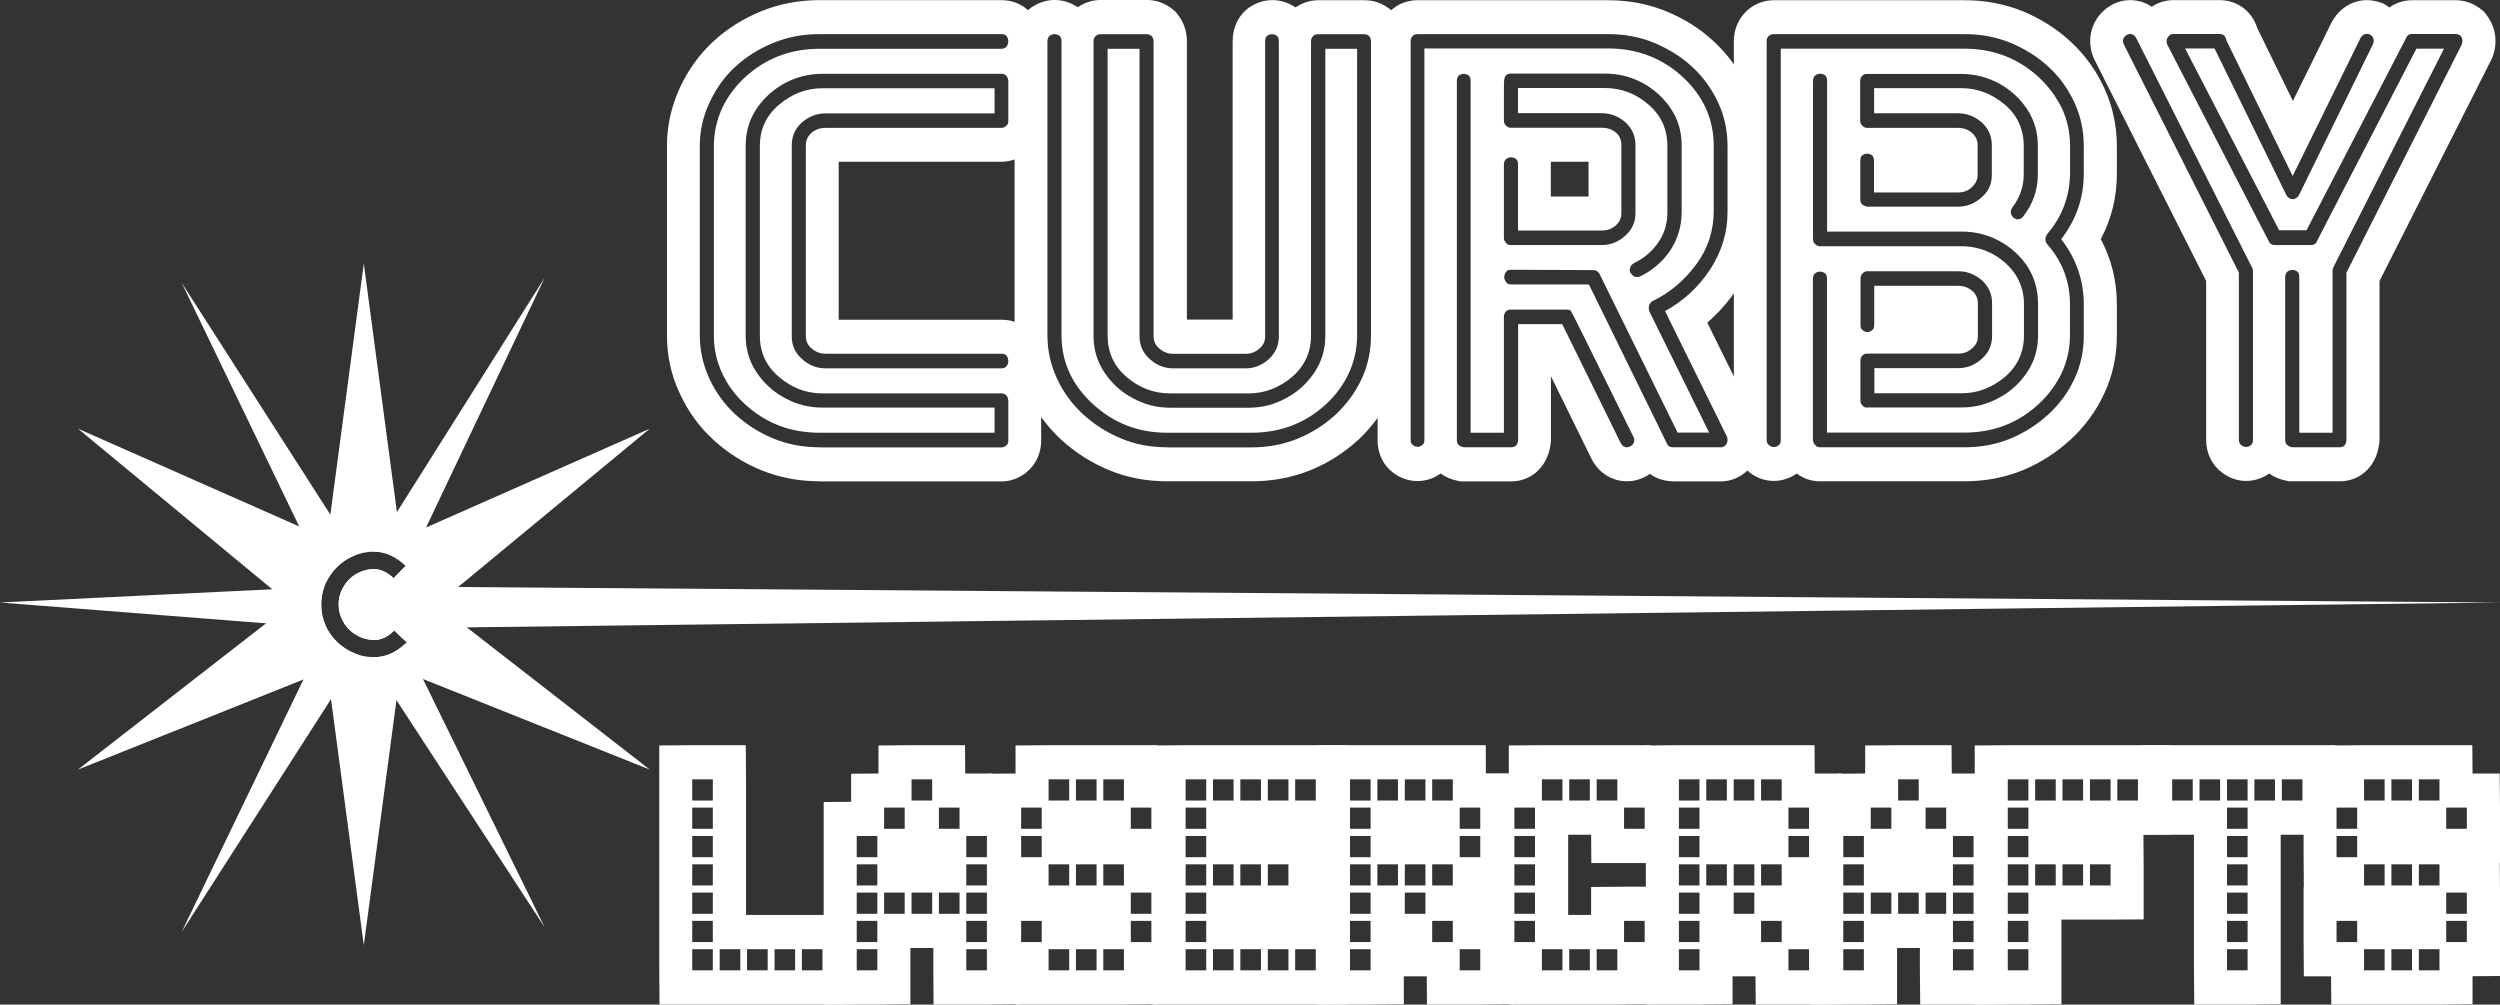 <svg xmlns="http://www.w3.org/2000/svg" xmlns:xlink="http://www.w3.org/1999/xlink" version="1.1" preserveAspectRatio="xMinYMin meet" width="75.755mm" height="30.441mm" viewBox="34.961 34.899 75.755 30.441"><rect x="34.961" y="34.899" width="75.755" height="30.441" fill="#333333" stroke="none"/><style></style>
<path transform="matrix(1,0,0,1,8.88178e-16,-4.44089e-16)" stroke="none" fill="#ffffff" data-view-type="laser" d="M54.938 64.303L54.946 65.34L59.884 65.34L60.89 65.33L60.89 63.661L60.879 62.624L57.567 62.624L57.567 58.514L57.56 57.48L55.94 57.48L54.938 57.488L54.938 64.303ZM56.561 58.514L55.937 58.514L55.937 59.156L56.561 59.156L56.561 58.514ZM56.561 59.371L55.937 59.371L55.937 60.014L56.561 60.014L56.561 59.371ZM56.561 60.232L55.937 60.232L55.937 60.874L56.561 60.874L56.561 60.232ZM56.561 61.09L55.937 61.09L55.937 61.731L56.561 61.731L56.561 61.09ZM56.561 61.947L55.937 61.947L55.937 62.589L56.561 62.589L56.561 61.947ZM56.561 62.804L55.937 62.804L55.937 63.446L56.561 63.446L56.561 62.804ZM56.561 63.661L55.937 63.661L55.937 64.303L56.561 64.303L56.561 63.661ZM57.394 63.661L56.769 63.661L56.769 64.303L57.394 64.303L57.394 63.661ZM58.223 63.661L57.598 63.661L57.598 64.303L58.223 64.303L58.223 63.661ZM59.055 63.661L58.431 63.661L58.431 64.303L59.055 64.303L59.055 63.661ZM59.884 63.661L59.26 63.661L59.26 64.303L59.884 64.303L59.884 63.661Z" fill-rule="evenodd"></path><path transform="matrix(1,0,0,1,8.88178e-16,-4.44089e-16)" stroke="none" fill="#ffffff" data-view-type="laser" d="M63.243 64.303L63.25 65.34L64.869 65.34L65.871 65.33L65.871 60.229L65.864 59.195L65.038 59.195L65.031 58.338L64.21 58.338L64.202 57.48L62.583 57.48L61.581 57.488L61.581 58.338L60.752 58.345L60.752 59.195L59.92 59.202L59.92 64.303L59.93 65.34L61.539 65.34L62.548 65.33L62.548 63.626L63.243 63.626L63.243 64.303ZM63.208 58.514L62.583 58.514L62.583 59.156L63.208 59.156L63.208 58.514ZM62.375 59.371L61.751 59.371L61.751 60.014L62.375 60.014L62.375 59.371ZM64.037 59.371L63.412 59.371L63.412 60.014L64.037 60.014L64.037 59.371ZM61.546 60.232L60.922 60.232L60.922 60.874L61.546 60.874L61.546 60.232ZM64.866 60.232L64.241 60.232L64.241 60.874L64.866 60.874L64.866 60.232ZM61.546 61.09L60.922 61.09L60.922 61.731L61.546 61.731L61.546 61.09ZM64.866 61.09L64.241 61.09L64.241 61.731L64.866 61.731L64.866 61.09ZM61.546 61.947L60.922 61.947L60.922 62.589L61.546 62.589L61.546 61.947ZM62.375 61.947L61.751 61.947L61.751 62.589L62.375 62.589L62.375 61.947ZM63.208 61.947L62.583 61.947L62.583 62.589L63.208 62.589L63.208 61.947ZM64.037 61.947L63.412 61.947L63.412 62.589L64.037 62.589L64.037 61.947ZM64.866 61.947L64.241 61.947L64.241 62.589L64.866 62.589L64.866 61.947ZM61.546 62.804L60.922 62.804L60.922 63.446L61.546 63.446L61.546 62.804ZM64.866 62.804L64.241 62.804L64.241 63.446L64.866 63.446L64.866 62.804ZM61.546 63.661L60.922 63.661L60.922 64.303L61.546 64.303L61.546 63.661ZM64.866 63.661L64.241 63.661L64.241 64.303L64.866 64.303L64.866 63.661Z" fill-rule="evenodd"></path><path transform="matrix(1,0,0,1,8.88178e-16,-4.44089e-16)" stroke="none" fill="#ffffff" data-view-type="laser" d="M65.737 64.483L65.744 65.34L69.021 65.34L70.023 65.33L70.023 64.48L70.852 64.473L70.852 61.947L70.845 61.044L70.852 61.044L70.852 59.371L70.845 58.338L70.023 58.338L70.016 57.48L66.735 57.48L65.734 57.488L65.734 58.338L64.904 58.345L64.904 60.874L64.912 61.777L64.904 61.777L64.904 63.446L64.912 64.483L65.737 64.483ZM67.36 58.514L66.735 58.514L66.735 59.156L67.36 59.156L67.36 58.514ZM68.189 58.514L67.564 58.514L67.564 59.156L68.189 59.156L68.189 58.514ZM69.018 58.514L68.393 58.514L68.393 59.156L69.018 59.156L69.018 58.514ZM66.527 59.371L65.903 59.371L65.903 60.014L66.527 60.014L66.527 59.371ZM69.85 59.371L69.226 59.371L69.226 60.014L69.85 60.014L69.85 59.371ZM66.527 60.232L65.903 60.232L65.903 60.874L66.527 60.874L66.527 60.232ZM67.36 61.09L66.735 61.09L66.735 61.731L67.36 61.731L67.36 61.09ZM68.189 61.09L67.564 61.09L67.564 61.731L68.189 61.731L68.189 61.09ZM69.018 61.09L68.393 61.09L68.393 61.731L69.018 61.731L69.018 61.09ZM69.85 61.947L69.226 61.947L69.226 62.589L69.85 62.589L69.85 61.947ZM66.527 62.804L65.903 62.804L65.903 63.446L66.527 63.446L66.527 62.804ZM69.85 62.804L69.226 62.804L69.226 63.446L69.85 63.446L69.85 62.804ZM67.36 63.661L66.735 63.661L66.735 64.303L67.36 64.303L67.36 63.661ZM68.189 63.661L67.564 63.661L67.564 64.303L68.189 64.303L68.189 63.661ZM69.018 63.661L68.393 63.661L68.393 64.303L69.018 64.303L69.018 63.661Z" fill-rule="evenodd"></path><path transform="matrix(1,0,0,1,8.88178e-16,-4.44089e-16)" stroke="none" fill="#ffffff" data-view-type="laser" d="M69.886 64.303L69.893 65.34L74.835 65.34L75.837 65.33L75.837 63.661L75.83 62.624L75.004 62.624L75.004 61.09L74.997 60.193L75.837 60.186L75.837 58.514L75.83 57.48L70.888 57.48L69.886 57.488L69.886 64.303ZM71.512 58.514L70.888 58.514L70.888 59.156L71.512 59.156L71.512 58.514ZM72.341 58.514L71.717 58.514L71.717 59.156L72.341 59.156L72.341 58.514ZM73.17 58.514L72.546 58.514L72.546 59.156L73.17 59.156L73.17 58.514ZM74.003 58.514L73.378 58.514L73.378 59.156L74.003 59.156L74.003 58.514ZM74.832 58.514L74.207 58.514L74.207 59.156L74.832 59.156L74.832 58.514ZM71.512 59.371L70.888 59.371L70.888 60.014L71.512 60.014L71.512 59.371ZM71.512 60.232L70.888 60.232L70.888 60.874L71.512 60.874L71.512 60.232ZM71.512 61.09L70.888 61.09L70.888 61.731L71.512 61.731L71.512 61.09ZM72.341 61.09L71.717 61.09L71.717 61.731L72.341 61.731L72.341 61.09ZM73.17 61.09L72.546 61.09L72.546 61.731L73.17 61.731L73.17 61.09ZM74.003 61.09L73.378 61.09L73.378 61.731L74.003 61.731L74.003 61.09ZM71.512 61.947L70.888 61.947L70.888 62.589L71.512 62.589L71.512 61.947ZM71.512 62.804L70.888 62.804L70.888 63.446L71.512 63.446L71.512 62.804ZM71.512 63.661L70.888 63.661L70.888 64.303L71.512 64.303L71.512 63.661ZM72.341 63.661L71.717 63.661L71.717 64.303L72.341 64.303L72.341 63.661ZM73.17 63.661L72.546 63.661L72.546 64.303L73.17 64.303L73.17 63.661ZM74.003 63.661L73.378 63.661L73.378 64.303L74.003 64.303L74.003 63.661ZM74.832 63.661L74.207 63.661L74.207 64.303L74.832 64.303L74.832 63.661Z" fill-rule="evenodd"></path><path transform="matrix(1,0,0,1,8.88178e-16,-4.44089e-16)" stroke="none" fill="#ffffff" data-view-type="laser" d="M78.194 64.483L78.201 65.34L79.816 65.34L80.818 65.33L80.818 63.661L80.811 62.624L79.989 62.624L79.989 61.908L80.818 61.901L80.818 59.371L80.811 58.338L79.986 58.338L79.982 57.48L75.872 57.48L74.87 57.488L74.87 64.303L74.877 65.34L76.486 65.34L77.499 65.33L77.499 64.483L78.194 64.483ZM76.493 58.514L75.869 58.514L75.869 59.156L76.493 59.156L76.493 58.514ZM77.322 58.514L76.698 58.514L76.698 59.156L77.322 59.156L77.322 58.514ZM78.155 58.514L77.53 58.514L77.53 59.156L78.155 59.156L78.155 58.514ZM78.984 58.514L78.359 58.514L78.359 59.156L78.984 59.156L78.984 58.514ZM76.493 59.371L75.869 59.371L75.869 60.014L76.493 60.014L76.493 59.371ZM79.816 59.371L79.192 59.371L79.192 60.014L79.816 60.014L79.816 59.371ZM76.493 60.232L75.869 60.232L75.869 60.874L76.493 60.874L76.493 60.232ZM79.816 60.232L79.192 60.232L79.192 60.874L79.816 60.874L79.816 60.232ZM76.493 61.09L75.869 61.09L75.869 61.731L76.493 61.731L76.493 61.09ZM77.322 61.09L76.698 61.09L76.698 61.731L77.322 61.731L77.322 61.09ZM78.155 61.09L77.53 61.09L77.53 61.731L78.155 61.731L78.155 61.09ZM78.984 61.09L78.359 61.09L78.359 61.731L78.984 61.731L78.984 61.09ZM76.493 61.947L75.869 61.947L75.869 62.589L76.493 62.589L76.493 61.947ZM78.155 61.947L77.53 61.947L77.53 62.589L78.155 62.589L78.155 61.947ZM76.493 62.804L75.869 62.804L75.869 63.446L76.493 63.446L76.493 62.804ZM78.984 62.804L78.359 62.804L78.359 63.446L78.984 63.446L78.984 62.804ZM76.493 63.661L75.869 63.661L75.869 64.303L76.493 64.303L76.493 63.661ZM79.816 63.661L79.192 63.661L79.192 64.303L79.816 64.303L79.816 63.661Z" fill-rule="evenodd"></path><path transform="matrix(1,0,0,1,8.88178e-16,-4.44089e-16)" stroke="none" fill="#ffffff" data-view-type="laser" d="M80.684 64.483L80.691 65.34L83.969 65.34L84.971 65.33L84.971 64.48L85.803 64.473L85.803 62.804L85.792 61.767L84.177 61.767L83.175 61.777L83.175 62.624L82.48 62.624L82.48 60.193L83.175 60.193L83.182 61.051L84.79 61.051L85.803 61.044L85.803 59.371L85.792 58.338L84.971 58.338L84.963 57.48L81.686 57.48L80.681 57.488L80.681 58.338L79.852 58.345L79.852 63.446L79.859 64.483L80.684 64.483ZM82.307 58.514L81.683 58.514L81.683 59.156L82.307 59.156L82.307 58.514ZM83.136 58.514L82.512 58.514L82.512 59.156L83.136 59.156L83.136 58.514ZM83.969 58.514L83.344 58.514L83.344 59.156L83.969 59.156L83.969 58.514ZM81.474 59.371L80.85 59.371L80.85 60.014L81.474 60.014L81.474 59.371ZM84.798 59.371L84.173 59.371L84.173 60.014L84.798 60.014L84.798 59.371ZM81.474 60.232L80.85 60.232L80.85 60.874L81.474 60.874L81.474 60.232ZM81.474 61.09L80.85 61.09L80.85 61.731L81.474 61.731L81.474 61.09ZM81.474 61.947L80.85 61.947L80.85 62.589L81.474 62.589L81.474 61.947ZM81.474 62.804L80.85 62.804L80.85 63.446L81.474 63.446L81.474 62.804ZM84.798 62.804L84.173 62.804L84.173 63.446L84.798 63.446L84.798 62.804ZM82.307 63.661L81.683 63.661L81.683 64.303L82.307 64.303L82.307 63.661ZM83.136 63.661L82.512 63.661L82.512 64.303L83.136 64.303L83.136 63.661ZM83.969 63.661L83.344 63.661L83.344 64.303L83.969 64.303L83.969 63.661Z" fill-rule="evenodd"></path><path transform="matrix(1,0,0,1,8.88178e-16,-4.44089e-16)" stroke="none" fill="#ffffff" data-view-type="laser" d="M88.156 64.483L88.163 65.34L89.782 65.34L90.784 65.33L90.784 63.661L90.777 62.624L89.955 62.624L89.955 61.908L90.784 61.901L90.784 59.371L90.777 58.338L89.952 58.338L89.945 57.48L85.838 57.48L84.833 57.488L84.833 64.303L84.844 65.34L86.452 65.34L87.461 65.33L87.461 64.483L88.156 64.483ZM86.459 58.514L85.835 58.514L85.835 59.156L86.459 59.156L86.459 58.514ZM87.288 58.514L86.664 58.514L86.664 59.156L87.288 59.156L87.288 58.514ZM88.121 58.514L87.496 58.514L87.496 59.156L88.121 59.156L88.121 58.514ZM88.95 58.514L88.325 58.514L88.325 59.156L88.95 59.156L88.95 58.514ZM86.459 59.371L85.835 59.371L85.835 60.014L86.459 60.014L86.459 59.371ZM89.779 59.371L89.154 59.371L89.154 60.014L89.779 60.014L89.779 59.371ZM86.459 60.232L85.835 60.232L85.835 60.874L86.459 60.874L86.459 60.232ZM89.779 60.232L89.154 60.232L89.154 60.874L89.779 60.874L89.779 60.232ZM86.459 61.09L85.835 61.09L85.835 61.731L86.459 61.731L86.459 61.09ZM87.288 61.09L86.664 61.09L86.664 61.731L87.288 61.731L87.288 61.09ZM88.121 61.09L87.496 61.09L87.496 61.731L88.121 61.731L88.121 61.09ZM88.95 61.09L88.325 61.09L88.325 61.731L88.95 61.731L88.95 61.09ZM86.459 61.947L85.835 61.947L85.835 62.589L86.459 62.589L86.459 61.947ZM88.121 61.947L87.496 61.947L87.496 62.589L88.121 62.589L88.121 61.947ZM86.459 62.804L85.835 62.804L85.835 63.446L86.459 63.446L86.459 62.804ZM88.95 62.804L88.325 62.804L88.325 63.446L88.95 63.446L88.95 62.804ZM86.459 63.661L85.835 63.661L85.835 64.303L86.459 64.303L86.459 63.661ZM89.779 63.661L89.154 63.661L89.154 64.303L89.779 64.303L89.779 63.661Z" fill-rule="evenodd"></path><path transform="matrix(1,0,0,1,8.88178e-16,-4.44089e-16)" stroke="none" fill="#ffffff" data-view-type="laser" d="M93.137 64.303L93.148 65.34L94.764 65.34L95.766 65.33L95.766 60.229L95.758 59.195L94.936 59.195L94.929 58.338L94.104 58.338L94.097 57.48L92.481 57.48L91.479 57.488L91.479 58.338L90.647 58.345L90.647 59.195L89.818 59.202L89.818 64.303L89.825 65.34L91.433 65.34L92.446 65.33L92.446 63.626L93.137 63.626L93.137 64.303ZM93.102 58.514L92.478 58.514L92.478 59.156L93.102 59.156L93.102 58.514ZM92.273 59.371L91.648 59.371L91.648 60.014L92.273 60.014L92.273 59.371ZM93.934 59.371L93.31 59.371L93.31 60.014L93.934 60.014L93.934 59.371ZM91.44 60.232L90.816 60.232L90.816 60.874L91.44 60.874L91.44 60.232ZM94.764 60.232L94.139 60.232L94.139 60.874L94.764 60.874L94.764 60.232ZM91.44 61.09L90.816 61.09L90.816 61.731L91.44 61.731L91.44 61.09ZM94.764 61.09L94.139 61.09L94.139 61.731L94.764 61.731L94.764 61.09ZM91.44 61.947L90.816 61.947L90.816 62.589L91.44 62.589L91.44 61.947ZM92.273 61.947L91.648 61.947L91.648 62.589L92.273 62.589L92.273 61.947ZM93.102 61.947L92.478 61.947L92.478 62.589L93.102 62.589L93.102 61.947ZM93.934 61.947L93.31 61.947L93.31 62.589L93.934 62.589L93.934 61.947ZM94.764 61.947L94.139 61.947L94.139 62.589L94.764 62.589L94.764 61.947ZM91.44 62.804L90.816 62.804L90.816 63.446L91.44 63.446L91.44 62.804ZM94.764 62.804L94.139 62.804L94.139 63.446L94.764 63.446L94.764 62.804ZM91.44 63.661L90.816 63.661L90.816 64.303L91.44 64.303L91.44 63.661ZM94.764 63.661L94.139 63.661L94.139 64.303L94.764 64.303L94.764 63.661Z" fill-rule="evenodd"></path><path transform="matrix(1,0,0,1,8.88178e-16,-4.44089e-16)" stroke="none" fill="#ffffff" data-view-type="laser" d="M94.799 64.303L94.809 65.34L96.425 65.34L97.427 65.33L97.427 62.765L98.909 62.765L99.918 62.758L99.918 61.09L99.911 60.193L100.75 60.186L100.75 58.514L100.743 57.48L95.801 57.48L94.799 57.488L94.799 64.303ZM96.425 58.514L95.801 58.514L95.801 59.156L96.425 59.156L96.425 58.514ZM97.254 58.514L96.63 58.514L96.63 59.156L97.254 59.156L97.254 58.514ZM98.083 58.514L97.459 58.514L97.459 59.156L98.083 59.156L98.083 58.514ZM98.916 58.514L98.291 58.514L98.291 59.156L98.916 59.156L98.916 58.514ZM99.745 58.514L99.12 58.514L99.12 59.156L99.745 59.156L99.745 58.514ZM96.425 59.371L95.801 59.371L95.801 60.014L96.425 60.014L96.425 59.371ZM96.425 60.232L95.801 60.232L95.801 60.874L96.425 60.874L96.425 60.232ZM96.425 61.09L95.801 61.09L95.801 61.731L96.425 61.731L96.425 61.09ZM97.254 61.09L96.63 61.09L96.63 61.731L97.254 61.731L97.254 61.09ZM98.083 61.09L97.459 61.09L97.459 61.731L98.083 61.731L98.083 61.09ZM98.916 61.09L98.291 61.09L98.291 61.731L98.916 61.731L98.916 61.09ZM96.425 61.947L95.801 61.947L95.801 62.589L96.425 62.589L96.425 61.947ZM96.425 62.804L95.801 62.804L95.801 63.446L96.425 63.446L96.425 62.804ZM96.425 63.661L95.801 63.661L95.801 64.303L96.425 64.303L96.425 63.661Z" fill-rule="evenodd"></path><path transform="matrix(1,0,0,1,8.88178e-16,-4.44089e-16)" stroke="none" fill="#ffffff" data-view-type="laser" d="M101.442 64.303L101.452 65.34L103.068 65.34L104.07 65.33L104.07 60.193L104.722 60.193L105.731 60.186L105.731 58.514L105.724 57.48L100.785 57.48L99.784 57.488L99.784 59.16L99.791 60.193L101.442 60.193L101.442 64.303ZM101.406 58.514L100.782 58.514L100.782 59.156L101.406 59.156L101.406 58.514ZM102.235 58.514L101.611 58.514L101.611 59.156L102.235 59.156L102.235 58.514ZM103.068 58.514L102.444 58.514L102.444 59.156L103.068 59.156L103.068 58.514ZM103.897 58.514L103.273 58.514L103.273 59.156L103.897 59.156L103.897 58.514ZM104.73 58.514L104.105 58.514L104.105 59.156L104.73 59.156L104.73 58.514ZM103.068 59.371L102.444 59.371L102.444 60.014L103.068 60.014L103.068 59.371ZM103.068 60.232L102.444 60.232L102.444 60.874L103.068 60.874L103.068 60.232ZM103.068 61.09L102.444 61.09L102.444 61.731L103.068 61.731L103.068 61.09ZM103.068 61.947L102.444 61.947L102.444 62.589L103.068 62.589L103.068 61.947ZM103.068 62.804L102.444 62.804L102.444 63.446L103.068 63.446L103.068 62.804ZM103.068 63.661L102.444 63.661L102.444 64.303L103.068 64.303L103.068 63.661Z" fill-rule="evenodd"></path><path transform="matrix(1,0,0,1,8.88178e-16,-4.44089e-16)" stroke="none" fill="#ffffff" data-view-type="laser" d="M105.597 64.483L105.604 65.34L108.882 65.34L109.884 65.33L109.884 64.48L110.716 64.473L110.716 61.947L110.709 61.044L110.716 61.044L110.716 59.371L110.706 58.338L109.884 58.338L109.877 57.48L106.599 57.48L105.594 57.488L105.594 58.338L104.765 58.345L104.765 60.874L104.772 61.777L104.765 61.777L104.765 63.446L104.772 64.483L105.597 64.483ZM107.22 58.514L106.596 58.514L106.596 59.156L107.22 59.156L107.22 58.514ZM108.049 58.514L107.425 58.514L107.425 59.156L108.049 59.156L108.049 58.514ZM108.882 58.514L108.257 58.514L108.257 59.156L108.882 59.156L108.882 58.514ZM106.388 59.371L105.763 59.371L105.763 60.014L106.388 60.014L106.388 59.371ZM109.711 59.371L109.086 59.371L109.086 60.014L109.711 60.014L109.711 59.371ZM106.388 60.232L105.763 60.232L105.763 60.874L106.388 60.874L106.388 60.232ZM107.22 61.09L106.596 61.09L106.596 61.731L107.22 61.731L107.22 61.09ZM108.049 61.09L107.425 61.09L107.425 61.731L108.049 61.731L108.049 61.09ZM108.882 61.09L108.257 61.09L108.257 61.731L108.882 61.731L108.882 61.09ZM109.711 61.947L109.086 61.947L109.086 62.589L109.711 62.589L109.711 61.947ZM106.388 62.804L105.763 62.804L105.763 63.446L106.388 63.446L106.388 62.804ZM109.711 62.804L109.086 62.804L109.086 63.446L109.711 63.446L109.711 62.804ZM107.22 63.661L106.596 63.661L106.596 64.303L107.22 64.303L107.22 63.661ZM108.049 63.661L107.425 63.661L107.425 64.303L108.049 64.303L108.049 63.661ZM108.882 63.661L108.257 63.661L108.257 64.303L108.882 64.303L108.882 63.661Z" fill-rule="evenodd"></path><path transform="matrix(1,0,0,1,8.88178e-16,-4.44089e-16)" stroke="none" fill="#ffffff" data-view-type="laser" d="M58.032 49.148C58.576 49.37 59.172 49.483 59.8 49.483L59.8 49.487L65.307 49.487C65.585 49.487 65.853 49.388 66.072 49.204C66.351 48.975 66.51 48.629 66.51 48.259L66.51 47.056C66.51 46.834 66.457 46.626 66.361 46.439C66.46 46.245 66.51 46.044 66.51 45.832C66.51 45.535 66.407 45.299 66.323 45.151L66.287 45.091L66.245 45.038C66.023 44.745 65.688 44.587 65.307 44.587L60.375 44.587L60.375 39.799L65.307 39.799C65.585 39.799 65.853 39.704 66.076 39.517C66.354 39.288 66.513 38.946 66.513 38.575L66.513 37.372C66.513 37.15 66.46 36.942 66.365 36.755C66.464 36.561 66.513 36.356 66.513 36.148C66.513 35.852 66.411 35.615 66.326 35.467L66.291 35.411L66.249 35.358C66.023 35.065 65.688 34.903 65.307 34.903L59.8 34.903C59.172 34.903 58.576 35.016 58.032 35.238C57.475 35.467 56.999 35.764 56.579 36.152C56.156 36.54 55.813 37.016 55.559 37.566C55.302 38.124 55.171 38.716 55.171 39.327L55.171 45.059C55.171 45.684 55.302 46.28 55.559 46.82C55.813 47.37 56.145 47.828 56.579 48.227C57.006 48.619 57.493 48.929 58.032 49.148ZM58.399 48.188C58.833 48.368 59.299 48.453 59.8 48.453L59.8 48.456L65.307 48.456C65.359 48.456 65.405 48.439 65.451 48.4C65.497 48.361 65.515 48.315 65.515 48.259L65.515 47.056C65.515 46.989 65.497 46.932 65.462 46.887C65.416 46.837 65.37 46.82 65.307 46.82L59.881 46.82C59.387 46.82 58.95 46.65 58.569 46.322C58.177 45.994 57.986 45.571 57.986 45.073L57.986 39.319C57.986 38.822 58.177 38.399 58.569 38.071C58.953 37.743 59.391 37.573 59.881 37.573L65.099 37.573L65.099 38.335L59.973 38.335C59.708 38.335 59.472 38.427 59.264 38.607C59.052 38.794 58.953 39.03 58.953 39.302L58.953 45.091C58.953 45.366 59.055 45.592 59.264 45.779C59.472 45.966 59.708 46.061 59.973 46.061L65.307 46.061C65.377 46.061 65.434 46.033 65.469 45.987C65.497 45.938 65.515 45.892 65.515 45.835C65.515 45.786 65.497 45.73 65.469 45.684C65.434 45.634 65.381 45.617 65.307 45.617L59.973 45.617C59.817 45.617 59.683 45.567 59.563 45.465C59.444 45.37 59.38 45.246 59.38 45.087L59.38 39.298C59.38 39.14 59.444 39.016 59.563 38.914C59.68 38.819 59.817 38.773 59.973 38.773L65.307 38.773C65.359 38.773 65.405 38.755 65.451 38.716C65.497 38.678 65.515 38.632 65.515 38.575L65.515 37.372C65.515 37.305 65.497 37.249 65.462 37.203C65.416 37.154 65.37 37.136 65.307 37.136L59.881 37.136C59.468 37.136 59.098 37.231 58.741 37.418C58.385 37.616 58.103 37.87 57.884 38.198C57.666 38.526 57.556 38.893 57.556 39.316L57.556 45.07C57.556 45.483 57.666 45.849 57.884 46.178C58.103 46.506 58.385 46.77 58.741 46.957C59.098 47.155 59.472 47.25 59.881 47.25L65.099 47.25L65.099 48.012L59.8 48.012C58.907 48.012 58.152 47.719 57.524 47.137C57.231 46.865 57.002 46.555 56.84 46.199C56.674 45.842 56.593 45.468 56.593 45.063L56.593 39.33C56.593 38.928 56.678 38.54 56.84 38.184C57.006 37.834 57.231 37.524 57.524 37.252C58.152 36.67 58.907 36.377 59.8 36.377L65.307 36.377C65.377 36.377 65.434 36.349 65.469 36.303C65.497 36.254 65.515 36.208 65.515 36.152C65.515 36.102 65.497 36.046 65.469 36C65.434 35.95 65.381 35.933 65.307 35.933L59.8 35.933C59.299 35.933 58.837 36.017 58.399 36.197C57.962 36.374 57.581 36.61 57.242 36.921C56.904 37.231 56.65 37.598 56.459 38.011C56.265 38.423 56.166 38.864 56.166 39.327L56.166 45.059C56.166 45.528 56.269 45.969 56.459 46.375C56.65 46.788 56.907 47.144 57.242 47.455C57.581 47.765 57.962 48.008 58.399 48.188Z" fill-rule="evenodd"></path><path transform="matrix(1,0,0,1,8.88178e-16,-4.44089e-16)" stroke="none" fill="#ffffff" data-view-type="laser" d="M68.566 49.144C69.106 49.37 69.699 49.483 70.334 49.483L72.888 49.483C73.523 49.483 74.119 49.37 74.666 49.148C75.206 48.929 75.692 48.619 76.13 48.217C76.56 47.811 76.899 47.342 77.135 46.83C77.389 46.294 77.52 45.698 77.52 45.063L77.52 36.152C77.52 35.855 77.424 35.577 77.245 35.347L77.178 35.259L77.093 35.188C76.867 35.005 76.599 34.906 76.313 34.906L74.913 34.906C74.659 34.906 74.419 34.984 74.221 35.125L74.183 35.1C73.974 34.97 73.749 34.903 73.519 34.903C73.29 34.903 73.068 34.966 72.86 35.097L72.803 35.132L72.75 35.174C72.468 35.407 72.313 35.753 72.313 36.145L72.313 44.583L70.926 44.583L70.926 36.145C70.926 35.848 70.828 35.566 70.648 35.337L70.581 35.252L70.499 35.185C70.274 34.998 70.006 34.899 69.716 34.899L68.316 34.899C68.062 34.899 67.822 34.977 67.624 35.118L67.582 35.093C67.437 35.005 67.208 34.899 66.922 34.899C66.689 34.899 66.467 34.966 66.259 35.097L66.203 35.132L66.153 35.174C65.868 35.407 65.705 35.764 65.705 36.148L65.705 45.059C65.705 45.684 65.836 46.28 66.093 46.82C66.337 47.349 66.683 47.822 67.12 48.224C67.547 48.615 68.034 48.926 68.566 49.144ZM68.94 48.188C69.367 48.368 69.833 48.453 70.334 48.453L70.323 48.456L72.87 48.456C73.371 48.456 73.844 48.372 74.281 48.192C74.719 48.012 75.1 47.769 75.438 47.458C75.766 47.148 76.031 46.791 76.222 46.379C76.412 45.977 76.504 45.532 76.504 45.063L76.504 36.152C76.504 36.088 76.486 36.039 76.451 35.993C76.405 35.954 76.359 35.936 76.296 35.936L74.895 35.936C74.832 35.936 74.786 35.954 74.751 35.993C74.705 36.039 74.687 36.085 74.687 36.152L74.687 45.073C74.687 45.571 74.493 45.994 74.112 46.322C73.72 46.65 73.283 46.82 72.793 46.82L70.418 46.82C69.917 46.82 69.48 46.65 69.099 46.322C68.715 45.994 68.524 45.571 68.524 45.073L68.524 36.377L69.491 36.377L69.491 45.091C69.491 45.366 69.593 45.592 69.801 45.779C70.009 45.966 70.246 46.061 70.51 46.061L72.704 46.061C72.969 46.061 73.205 45.966 73.413 45.779C73.615 45.588 73.713 45.363 73.713 45.091L73.713 36.152C73.713 36.078 73.696 36.021 73.65 35.982C73.604 35.954 73.558 35.936 73.505 35.936C73.452 35.936 73.406 35.954 73.361 35.982C73.315 36.021 73.297 36.078 73.297 36.152L73.297 45.091C73.297 45.253 73.234 45.373 73.114 45.468C72.997 45.574 72.86 45.62 72.704 45.62L70.51 45.62C70.355 45.62 70.221 45.571 70.101 45.468C69.981 45.373 69.917 45.25 69.917 45.091L69.917 36.152C69.917 36.088 69.896 36.039 69.861 35.993C69.815 35.954 69.769 35.936 69.706 35.936L68.305 35.936C68.242 35.936 68.196 35.954 68.161 35.993C68.115 36.039 68.097 36.085 68.097 36.152L68.097 45.073C68.097 45.486 68.207 45.853 68.425 46.181C68.644 46.509 68.926 46.774 69.282 46.961C69.639 47.158 70.013 47.254 70.422 47.254L72.796 47.254C73.209 47.254 73.579 47.158 73.936 46.961C74.292 46.774 74.574 46.509 74.793 46.181C75.011 45.853 75.121 45.486 75.121 45.073L75.121 36.377L76.084 36.377L76.084 45.063C76.084 45.465 75.999 45.842 75.837 46.199C75.671 46.555 75.445 46.865 75.153 47.137C74.525 47.719 73.77 48.012 72.877 48.012L70.33 48.012C69.448 48.012 68.7 47.719 68.072 47.137C67.445 46.562 67.127 45.867 67.127 45.059L67.127 36.148C67.127 36.074 67.109 36.017 67.064 35.979C67.018 35.95 66.965 35.933 66.919 35.933C66.866 35.933 66.82 35.95 66.774 35.979C66.728 36.017 66.7 36.074 66.7 36.148L66.7 45.059C66.7 45.528 66.802 45.969 66.993 46.375C67.183 46.788 67.445 47.144 67.783 47.455C68.122 47.765 68.503 48.008 68.94 48.188Z" fill-rule="evenodd"></path><path transform="matrix(1,0,0,1,8.88178e-16,-4.44089e-16)" stroke="none" fill="#ffffff" data-view-type="laser" d="M84.956 49.257C85.154 49.402 85.401 49.483 85.665 49.483L85.665 49.487L87.094 49.487C87.461 49.487 87.8 49.321 88.029 49.025C88.205 48.795 88.301 48.523 88.301 48.234C88.301 48.1 88.279 47.963 88.234 47.822L88.209 47.744L86.695 44.675C87.034 44.382 87.334 44.043 87.588 43.662C88.061 42.95 88.301 42.163 88.301 41.323L88.301 39.33C88.301 38.706 88.17 38.113 87.92 37.57C87.669 37.03 87.323 36.554 86.893 36.155C86.48 35.771 86.011 35.474 85.45 35.241C84.907 35.019 84.311 34.906 83.683 34.906L77.911 34.906C77.583 34.906 77.28 35.033 77.061 35.263C76.828 35.502 76.705 35.806 76.705 36.148L76.705 48.241C76.705 48.647 76.881 49.01 77.185 49.229C77.4 49.391 77.657 49.476 77.911 49.476C78.165 49.476 78.405 49.398 78.613 49.247C78.758 49.349 78.927 49.427 79.118 49.465L79.217 49.487L80.744 49.487C81.4 49.487 81.912 48.993 81.958 48.241L81.958 46.301L83.203 48.834C83.422 49.24 83.82 49.483 84.265 49.483C84.448 49.483 84.639 49.437 84.847 49.328C84.886 49.307 84.921 49.282 84.956 49.257ZM85.464 48.322C85.493 48.407 85.556 48.453 85.665 48.453L87.101 48.453C87.165 48.453 87.221 48.425 87.257 48.379C87.292 48.33 87.309 48.284 87.309 48.227C87.309 48.199 87.302 48.16 87.292 48.132L85.415 44.325C85.962 44.026 86.417 43.613 86.773 43.077C87.126 42.54 87.309 41.958 87.309 41.32L87.309 39.327C87.309 38.864 87.218 38.423 87.027 38.011C86.833 37.598 86.572 37.231 86.233 36.921C85.898 36.61 85.514 36.377 85.087 36.197C84.649 36.017 84.187 35.933 83.686 35.933L77.915 35.933C77.851 35.933 77.805 35.95 77.77 35.989C77.724 36.035 77.707 36.081 77.707 36.148L77.707 48.231C77.707 48.298 77.724 48.354 77.77 48.382C77.816 48.421 77.862 48.439 77.915 48.439C77.968 48.439 78.014 48.421 78.059 48.382C78.105 48.354 78.123 48.298 78.123 48.231L78.123 36.367L83.686 36.367C84.568 36.367 85.323 36.656 85.951 37.231C86.579 37.817 86.89 38.512 86.89 39.319L86.89 41.285C86.89 41.888 86.717 42.431 86.36 42.911C86.004 43.391 85.577 43.758 85.059 44.011C84.967 44.057 84.921 44.135 84.921 44.237C84.921 44.266 84.928 44.304 84.939 44.333L86.752 48.008L85.796 48.008L83.429 43.197C83.383 43.123 83.326 43.084 83.245 43.084L80.741 43.073C80.677 43.073 80.624 43.094 80.596 43.14C80.561 43.19 80.543 43.246 80.543 43.292C80.543 43.348 80.561 43.398 80.596 43.444C80.621 43.489 80.677 43.518 80.741 43.518L83.108 43.518L85.464 48.322ZM84.346 43.084C84.346 43.112 84.353 43.14 84.364 43.168L84.371 43.165C84.417 43.249 84.48 43.295 84.561 43.295C84.59 43.295 84.625 43.288 84.653 43.278C85.027 43.098 85.337 42.837 85.574 42.487C85.799 42.138 85.919 41.754 85.919 41.33L85.919 39.309C85.919 38.886 85.81 38.519 85.591 38.191C85.373 37.863 85.09 37.609 84.734 37.411C84.378 37.224 84.004 37.129 83.595 37.129L80.744 37.129C80.624 37.129 80.561 37.185 80.543 37.309C80.532 37.347 80.532 37.541 80.532 37.891L80.532 38.55C80.532 38.617 80.55 38.663 80.596 38.702C80.631 38.752 80.677 38.769 80.741 38.769L83.499 38.769C83.655 38.769 83.799 38.815 83.919 38.91C84.039 39.013 84.092 39.136 84.092 39.295L84.092 41.355C84.092 41.507 84.039 41.627 83.919 41.733C83.799 41.838 83.655 41.884 83.499 41.884L80.959 41.884L80.959 39.88C80.959 39.806 80.942 39.75 80.896 39.711C80.85 39.683 80.797 39.665 80.751 39.665C80.698 39.665 80.653 39.683 80.607 39.711C80.561 39.75 80.532 39.806 80.532 39.88L80.532 42.099C80.532 42.163 80.55 42.212 80.596 42.258C80.631 42.308 80.677 42.325 80.741 42.325L83.499 42.325C83.764 42.325 84 42.23 84.209 42.043C84.42 41.852 84.519 41.627 84.519 41.355L84.519 39.295C84.519 39.023 84.417 38.787 84.209 38.6C84 38.423 83.764 38.328 83.499 38.328L80.959 38.328L80.959 37.566L83.591 37.566C84.092 37.566 84.529 37.736 84.91 38.064C85.295 38.392 85.486 38.815 85.486 39.312L85.486 41.334C85.486 41.68 85.394 41.983 85.203 42.255C85.013 42.526 84.766 42.734 84.466 42.876C84.381 42.932 84.346 42.999 84.346 43.084ZM82.3 44.721L84.074 48.33C84.12 48.414 84.184 48.453 84.265 48.453C84.29 48.453 84.328 48.442 84.364 48.425C84.448 48.379 84.484 48.312 84.484 48.227C84.484 48.199 84.473 48.16 84.455 48.132C83.21 45.606 82.582 44.336 82.554 44.308C82.526 44.29 82.48 44.28 82.434 44.28L80.741 44.28C80.677 44.28 80.631 44.297 80.596 44.336C80.55 44.382 80.532 44.438 80.532 44.505L80.532 48.012L79.524 48.012L79.524 37.351C79.524 37.277 79.506 37.221 79.46 37.182C79.414 37.154 79.368 37.136 79.315 37.136C79.263 37.136 79.217 37.154 79.171 37.182C79.125 37.221 79.107 37.277 79.107 37.351L79.107 48.238C79.107 48.358 79.178 48.425 79.315 48.453L80.744 48.453C80.882 48.453 80.952 48.379 80.963 48.238L80.963 44.721L82.3 44.721ZM83.097 39.799L83.097 40.854L81.954 40.854L81.954 39.799L83.097 39.799Z" fill-rule="evenodd"></path><path transform="matrix(1,0,0,1,8.88178e-16,-4.44089e-16)" stroke="none" fill="#ffffff" data-view-type="laser" d="M89.408 49.247C89.606 49.402 89.849 49.483 90.114 49.483L94.488 49.483C95.116 49.483 95.713 49.37 96.263 49.144C96.796 48.922 97.275 48.612 97.699 48.224C98.136 47.822 98.482 47.349 98.722 46.827C98.976 46.29 99.106 45.694 99.106 45.059L99.106 44.121C99.106 43.415 98.944 42.756 98.619 42.145C98.944 41.535 99.106 40.872 99.106 40.163L99.106 39.327C99.106 38.706 98.976 38.113 98.725 37.57C98.478 37.03 98.133 36.554 97.699 36.155C97.282 35.771 96.813 35.474 96.256 35.241C95.713 35.019 95.116 34.906 94.488 34.906L88.717 34.906C88.431 34.906 88.16 35.002 87.937 35.188L87.895 35.224L87.856 35.263C87.623 35.502 87.5 35.806 87.5 36.148L87.5 48.234C87.5 48.633 87.683 49 87.987 49.222C88.202 49.388 88.452 49.472 88.713 49.472C88.957 49.472 89.204 49.391 89.408 49.247ZM89.969 48.386C90.005 48.435 90.05 48.453 90.114 48.453L94.485 48.453C94.982 48.453 95.448 48.368 95.885 48.188C96.312 48.008 96.693 47.765 97.032 47.455C97.367 47.144 97.632 46.788 97.822 46.375C98.013 45.973 98.104 45.528 98.104 45.059L98.104 44.121C98.104 43.394 97.875 42.738 97.42 42.145C97.875 41.553 98.104 40.897 98.104 40.163L98.104 39.327C98.104 38.864 98.013 38.423 97.822 38.011C97.632 37.598 97.371 37.231 97.032 36.921C96.697 36.61 96.312 36.377 95.885 36.197C95.448 36.017 94.986 35.933 94.485 35.933L88.713 35.933C88.65 35.933 88.604 35.95 88.558 35.989C88.512 36.035 88.495 36.081 88.495 36.148L88.495 48.238C88.495 48.305 88.523 48.361 88.569 48.389C88.615 48.428 88.66 48.446 88.713 48.446C88.759 48.446 88.812 48.428 88.858 48.389C88.904 48.361 88.922 48.305 88.922 48.238L88.922 36.374L94.485 36.374C95.367 36.374 96.122 36.667 96.75 37.249C97.039 37.52 97.268 37.831 97.441 38.18C97.607 38.536 97.688 38.921 97.688 39.327L97.688 40.106C97.688 40.822 97.459 41.443 97.014 41.969C96.968 42.025 96.94 42.089 96.94 42.156C96.94 42.202 96.958 42.251 96.993 42.297C97.459 42.823 97.685 43.433 97.685 44.121L97.685 45.059C97.685 45.461 97.6 45.839 97.438 46.195C97.265 46.551 97.039 46.862 96.746 47.134C96.122 47.716 95.363 48.008 94.481 48.008L90.322 48.008L90.322 43.345C90.322 43.271 90.305 43.214 90.259 43.175C90.213 43.147 90.16 43.13 90.114 43.13C90.061 43.13 90.015 43.147 89.969 43.175C89.924 43.214 89.895 43.271 89.895 43.345L89.895 48.234C89.906 48.301 89.924 48.347 89.969 48.386ZM91.398 47.183C91.433 47.232 91.479 47.25 91.543 47.25L91.543 47.246L94.393 47.246C94.806 47.246 95.176 47.151 95.533 46.954C95.889 46.767 96.171 46.502 96.39 46.174C96.609 45.846 96.718 45.479 96.718 45.066L96.718 44.107C96.718 43.683 96.609 43.306 96.4 42.978C96.182 42.65 95.9 42.396 95.543 42.198C95.187 42.011 94.813 41.916 94.404 41.916L90.326 41.916L90.326 37.347C90.326 37.273 90.308 37.217 90.262 37.178C90.216 37.15 90.163 37.132 90.118 37.132C90.065 37.132 90.019 37.15 89.973 37.178C89.927 37.217 89.899 37.273 89.899 37.347L89.899 42.142C89.899 42.209 89.916 42.255 89.962 42.294C90.008 42.343 90.054 42.361 90.118 42.361L94.397 42.361C94.725 42.361 95.032 42.435 95.325 42.586C95.607 42.738 95.843 42.943 96.026 43.207C96.199 43.472 96.291 43.772 96.291 44.11L96.291 45.07C96.291 45.567 96.097 45.991 95.716 46.319C95.325 46.647 94.887 46.816 94.397 46.816L91.758 46.816L91.758 46.054L94.305 46.054C94.57 46.054 94.806 45.959 95.014 45.772C95.226 45.581 95.325 45.356 95.325 45.084L95.325 44.086C95.325 43.814 95.222 43.578 95.014 43.391C94.806 43.214 94.57 43.119 94.305 43.119L91.546 43.119C91.483 43.119 91.437 43.14 91.402 43.186C91.356 43.232 91.338 43.278 91.338 43.345L91.338 44.745C91.338 44.819 91.356 44.876 91.402 44.904C91.448 44.943 91.493 44.961 91.546 44.961C91.599 44.961 91.645 44.943 91.691 44.904C91.737 44.876 91.754 44.819 91.754 44.745L91.754 43.56L94.301 43.56C94.457 43.56 94.591 43.606 94.711 43.701C94.831 43.803 94.894 43.927 94.894 44.086L94.894 45.084C94.894 45.246 94.831 45.366 94.711 45.461C94.594 45.567 94.457 45.613 94.301 45.613L91.543 45.613C91.479 45.613 91.433 45.631 91.398 45.669C91.352 45.715 91.335 45.761 91.335 45.828L91.335 47.031C91.335 47.098 91.352 47.144 91.398 47.183ZM95.892 41.316C95.892 41.383 95.921 41.44 95.974 41.496L95.977 41.5C96.023 41.528 96.058 41.546 96.104 41.546C96.168 41.546 96.221 41.517 96.266 41.461C96.566 41.076 96.711 40.653 96.711 40.184L96.711 39.319C96.711 38.896 96.602 38.529 96.383 38.201C96.164 37.873 95.882 37.619 95.526 37.422C95.169 37.235 94.795 37.139 94.386 37.139L91.536 37.139C91.472 37.139 91.426 37.157 91.391 37.196C91.345 37.242 91.328 37.288 91.328 37.355L91.328 38.547C91.328 38.611 91.345 38.656 91.391 38.706C91.437 38.755 91.483 38.773 91.529 38.773L94.294 38.773C94.45 38.773 94.584 38.819 94.704 38.914C94.823 39.016 94.887 39.14 94.887 39.298L94.887 40.202C94.887 40.353 94.82 40.473 94.704 40.579C94.587 40.685 94.45 40.731 94.294 40.731L91.747 40.731L91.747 39.771C91.747 39.697 91.73 39.641 91.684 39.602C91.638 39.574 91.592 39.556 91.539 39.556C91.486 39.556 91.44 39.574 91.394 39.602C91.349 39.641 91.331 39.697 91.331 39.771L91.331 40.946C91.331 41.066 91.402 41.133 91.539 41.161L94.298 41.161C94.562 41.161 94.799 41.066 95.007 40.879C95.219 40.699 95.317 40.473 95.317 40.202L95.317 39.298C95.317 39.027 95.215 38.79 95.007 38.603C94.799 38.427 94.562 38.332 94.298 38.332L91.751 38.332L91.751 37.57L94.39 37.57C94.88 37.57 95.317 37.739 95.709 38.067C96.094 38.395 96.284 38.819 96.284 39.316L96.284 40.18C96.284 40.558 96.164 40.893 95.938 41.186C95.91 41.232 95.892 41.27 95.892 41.316Z" fill-rule="evenodd"></path><path transform="matrix(1,0,0,1,8.88178e-16,-4.44089e-16)" stroke="none" fill="#ffffff" data-view-type="laser" d="M104.243 49.465L104.334 49.483L105.858 49.483C106.511 49.483 107.019 48.989 107.065 48.238L107.065 43.415L110.402 36.808C110.519 36.603 110.579 36.381 110.579 36.141C110.579 35.852 110.483 35.577 110.303 35.347L110.236 35.259L110.152 35.188C109.926 35.005 109.658 34.906 109.372 34.906L108.06 34.906C107.802 34.906 107.562 34.984 107.368 35.125C107.333 35.1 107.298 35.076 107.259 35.054L107.178 35.005L107.09 34.973C106.952 34.928 106.818 34.903 106.687 34.903C106.243 34.903 105.844 35.146 105.608 35.587L104.44 37.958L103.361 35.749C103.202 35.241 102.758 34.903 102.218 34.903L100.824 34.903C100.581 34.903 100.355 34.973 100.165 35.104C99.971 34.973 99.748 34.903 99.512 34.903C99.293 34.903 99.082 34.963 98.898 35.079C98.524 35.309 98.298 35.707 98.298 36.148C98.298 36.363 98.351 36.571 98.45 36.751L101.812 43.412L101.812 48.238C101.812 48.636 101.999 49.007 102.302 49.225C102.514 49.388 102.765 49.472 103.026 49.472C103.269 49.472 103.512 49.395 103.721 49.247C103.865 49.349 104.038 49.427 104.243 49.465ZM104.207 48.238C104.207 48.358 104.282 48.425 104.426 48.453L105.855 48.453C105.982 48.453 106.052 48.379 106.063 48.238L106.063 43.161L109.541 36.279C109.566 36.233 109.577 36.183 109.577 36.138C109.577 36.081 109.559 36.032 109.524 35.986C109.478 35.947 109.432 35.929 109.369 35.929L108.056 35.929C107.957 35.929 107.894 35.975 107.866 36.06L104.853 41.877L104.024 41.877L101.174 36.367L102.066 36.367L104.243 40.812C104.296 40.897 104.363 40.935 104.433 40.935C104.504 40.935 104.571 40.897 104.624 40.812L106.864 36.243C106.881 36.208 106.892 36.169 106.892 36.141C106.892 36.056 106.853 35.989 106.772 35.944C106.744 35.936 106.709 35.926 106.68 35.926C106.599 35.926 106.536 35.965 106.49 36.049L104.433 40.233L102.422 36.116C102.405 35.996 102.334 35.929 102.214 35.929L100.821 35.929C100.757 35.929 100.711 35.95 100.676 35.996C100.63 36.046 100.613 36.092 100.613 36.148C100.613 36.194 100.62 36.233 100.648 36.279L103.706 42.202C103.742 42.286 103.805 42.325 103.897 42.325L104.98 42.325C105.079 42.325 105.142 42.286 105.171 42.202L108.183 36.374L109.019 36.374L105.679 42.974C105.654 43.013 105.643 43.059 105.643 43.115L105.643 48.012L104.634 48.012L104.634 43.292C104.634 43.218 104.617 43.161 104.571 43.123C104.525 43.094 104.472 43.077 104.426 43.077C104.373 43.077 104.327 43.094 104.282 43.123C104.236 43.161 104.207 43.218 104.207 43.292L104.207 48.238ZM102.803 48.234C102.803 48.301 102.832 48.358 102.877 48.386C102.923 48.425 102.969 48.442 103.022 48.442C103.068 48.442 103.121 48.425 103.167 48.386C103.213 48.358 103.23 48.301 103.23 48.234L103.23 43.112C103.23 43.056 103.213 43.01 103.184 42.971L99.688 36.042C99.642 35.968 99.579 35.929 99.505 35.929C99.47 35.929 99.434 35.94 99.406 35.958C99.325 36.003 99.29 36.071 99.29 36.145C99.29 36.18 99.3 36.219 99.318 36.247L102.803 43.158L102.803 48.234Z" fill-rule="evenodd"></path><path transform="matrix(1,0,0,1,1.06581e-14,-1.77636e-15)" stroke="none" fill="#ffffff" data-view-type="laser" d="M54.649 58.218L48.208 53.212L54.649 47.889L47.096 51.226L45.985 42.886L44.874 51.226L37.324 47.889L43.763 53.212L37.324 58.218L44.874 55.202L45.985 63.541L47.096 55.202L54.649 58.218ZM45.696 54.694C45.89 54.778 46.101 54.813 46.324 54.813L46.327 54.813C46.5 54.81 46.669 54.771 46.835 54.69C46.998 54.609 47.149 54.503 47.283 54.365L46.906 54.002C46.818 54.094 46.722 54.164 46.623 54.214C46.525 54.263 46.422 54.291 46.32 54.291C46.172 54.291 46.031 54.267 45.897 54.21C45.766 54.154 45.65 54.08 45.551 53.984C45.452 53.889 45.375 53.776 45.315 53.646C45.255 53.515 45.223 53.378 45.223 53.23C45.219 53.081 45.248 52.94 45.304 52.81C45.361 52.679 45.438 52.563 45.533 52.464C45.629 52.365 45.745 52.288 45.876 52.231C46.006 52.175 46.147 52.143 46.295 52.143C46.398 52.143 46.5 52.168 46.599 52.217C46.701 52.267 46.796 52.334 46.888 52.418L47.255 52.044C47.117 51.91 46.966 51.804 46.8 51.727C46.631 51.649 46.461 51.614 46.288 51.614C46.066 51.617 45.858 51.663 45.664 51.748C45.47 51.833 45.301 51.949 45.156 52.097C45.011 52.245 44.895 52.418 44.814 52.612C44.733 52.806 44.69 53.018 44.694 53.237C44.697 53.455 44.74 53.663 44.828 53.858C44.913 54.048 45.032 54.217 45.181 54.358C45.329 54.5 45.502 54.612 45.696 54.694Z" fill-rule="evenodd"></path><path transform="matrix(1,0,0,1,8.88178e-16,1.77636e-14)" stroke="none" fill="#ffffff" data-view-type="laser" d="M45.847 54.749L40.464 63.143L44.886 53.975C44.964 54.118 45.064 54.247 45.181 54.358C45.329 54.5 45.502 54.612 45.696 54.694C45.745 54.715 45.795 54.733 45.847 54.749ZM44.863 53.932C44.851 53.907 44.839 53.883 44.828 53.858C44.74 53.663 44.697 53.455 44.694 53.237C44.691 53.042 44.724 52.854 44.788 52.678L34.961 53.156L44.863 53.932ZM44.844 52.544C44.923 52.378 45.028 52.228 45.156 52.097C45.301 51.949 45.47 51.833 45.664 51.748C45.693 51.735 45.723 51.723 45.753 51.712L40.464 43.465L44.844 52.544ZM46.232 51.616C46.251 51.615 46.269 51.614 46.288 51.614C46.461 51.614 46.631 51.649 46.8 51.727C46.966 51.804 47.117 51.91 47.255 52.044L46.888 52.418C46.796 52.334 46.701 52.267 46.599 52.217C46.5 52.168 46.398 52.143 46.295 52.143C46.147 52.143 46.006 52.175 45.876 52.231C45.745 52.288 45.629 52.365 45.533 52.464C45.438 52.563 45.361 52.679 45.304 52.81C45.248 52.94 45.219 53.081 45.223 53.23C45.223 53.378 45.255 53.515 45.315 53.646C45.375 53.776 45.452 53.889 45.551 53.984C45.65 54.08 45.766 54.154 45.897 54.21C46.031 54.267 46.172 54.291 46.32 54.291C46.422 54.291 46.525 54.263 46.623 54.214C46.722 54.164 46.818 54.094 46.906 54.002L47.188 54.274L47.022 53.935L110.716 53.156L47.022 52.672L51.464 43.316L46.232 51.616ZM47.25 54.399L51.464 62.995L46.118 54.803C46.185 54.81 46.254 54.813 46.324 54.813L46.327 54.813C46.5 54.81 46.669 54.771 46.835 54.69C46.984 54.616 47.124 54.52 47.25 54.399Z" fill-rule="evenodd"></path></svg>